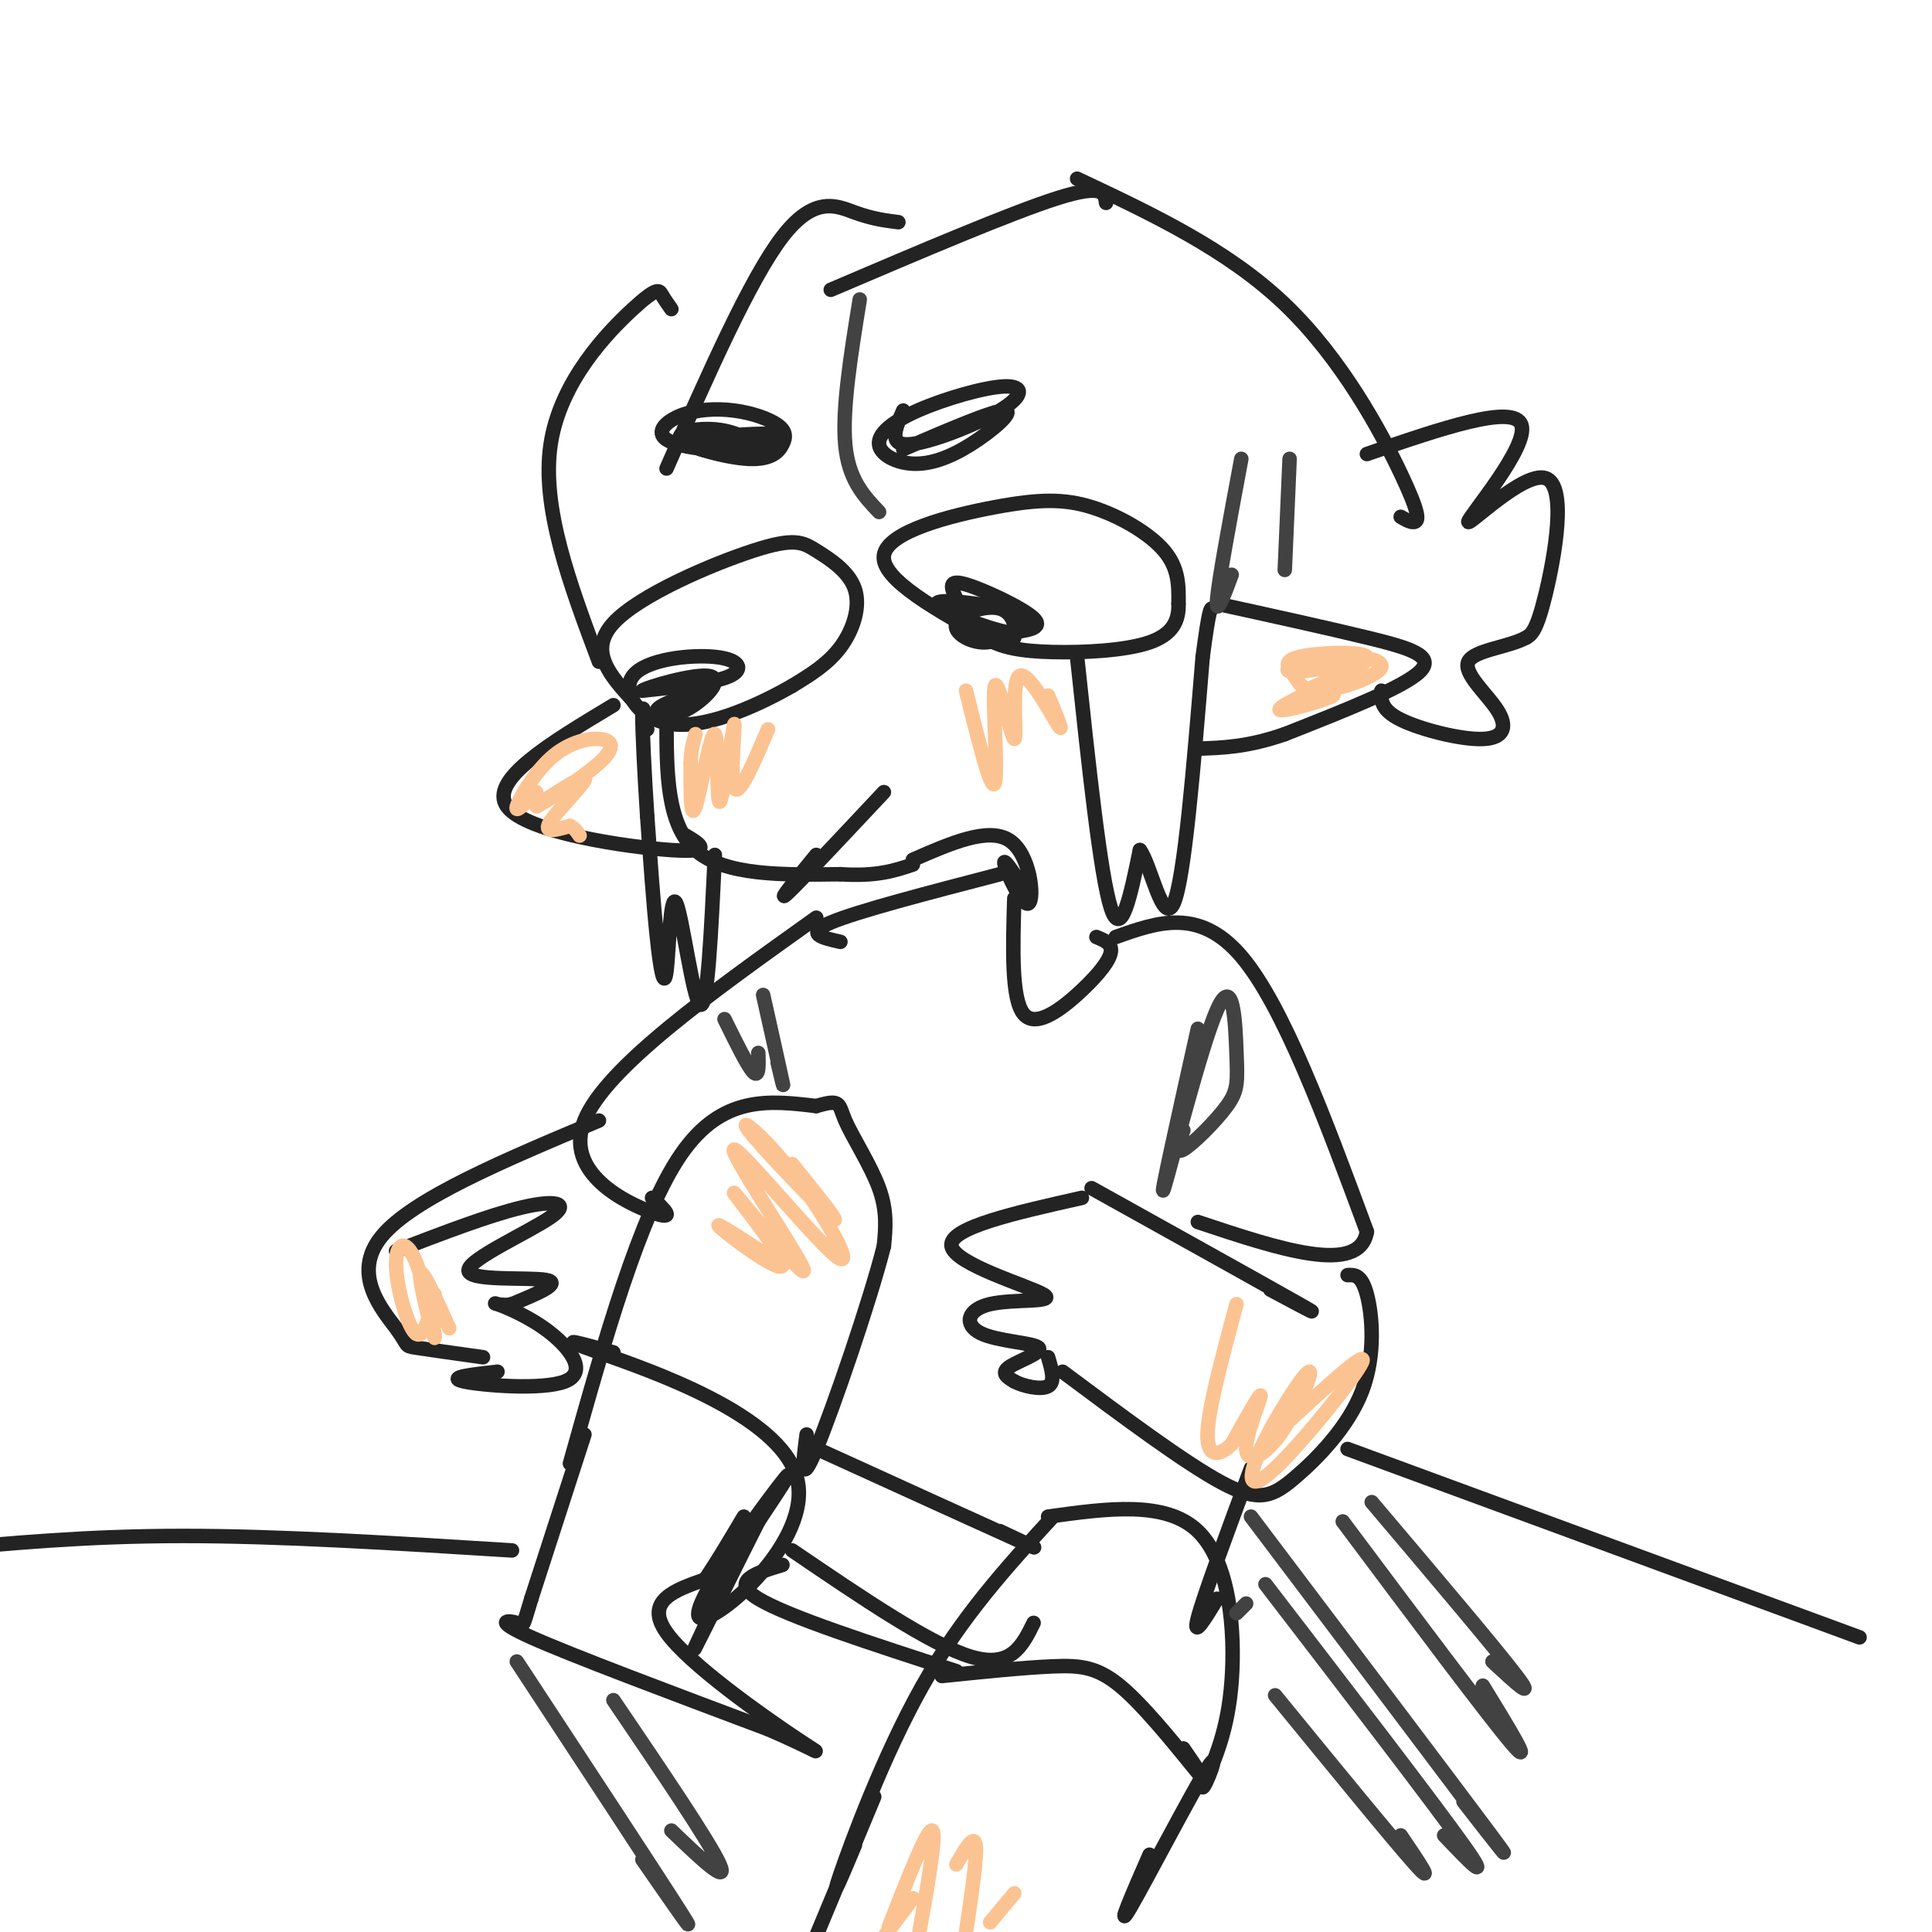 <svg viewBox='0 0 400 400' version='1.1' xmlns='http://www.w3.org/2000/svg' xmlns:xlink='http://www.w3.org/1999/xlink'><g fill='none' stroke='rgb(35,35,35)' stroke-width='3' stroke-linecap='round' stroke-linejoin='round'><path d='M131,145c-4.647,-5.106 -9.295,-10.213 -4,-16c5.295,-5.787 20.532,-12.255 29,-15c8.468,-2.745 10.167,-1.767 13,0c2.833,1.767 6.801,4.322 8,8c1.199,3.678 -0.372,8.479 -3,12c-2.628,3.521 -6.314,5.760 -10,8'/><path d='M164,142c-6.189,3.577 -16.661,8.519 -24,8c-7.339,-0.519 -11.544,-6.500 -9,-10c2.544,-3.500 11.839,-4.519 17,-4c5.161,0.519 6.189,2.577 3,4c-3.189,1.423 -10.594,2.212 -18,3'/><path d='M133,143c0.565,-0.627 10.976,-3.694 14,-3c3.024,0.694 -1.340,5.148 -5,7c-3.660,1.852 -6.617,1.100 -6,0c0.617,-1.100 4.809,-2.550 9,-4'/><path d='M206,133c-11.834,-6.530 -23.668,-13.059 -23,-18c0.668,-4.941 13.839,-8.293 23,-10c9.161,-1.707 14.313,-1.767 20,0c5.687,1.767 11.911,5.362 15,9c3.089,3.638 3.045,7.319 3,11'/><path d='M244,125c0.115,3.373 -1.097,6.305 -6,8c-4.903,1.695 -13.497,2.152 -20,2c-6.503,-0.152 -10.917,-0.914 -14,-3c-3.083,-2.086 -4.837,-5.497 -6,-8c-1.163,-2.503 -1.736,-4.097 2,-3c3.736,1.097 11.782,4.885 14,7c2.218,2.115 -1.391,2.558 -5,3'/><path d='M209,131c-4.951,-0.927 -14.828,-4.746 -15,-6c-0.172,-1.254 9.361,0.057 14,1c4.639,0.943 4.384,1.518 3,3c-1.384,1.482 -3.899,3.872 -7,4c-3.101,0.128 -6.790,-2.007 -6,-4c0.790,-1.993 6.059,-3.844 9,-3c2.941,0.844 3.555,4.384 3,6c-0.555,1.616 -2.277,1.308 -4,1'/><path d='M206,133c-2.533,-0.911 -6.867,-3.689 -7,-4c-0.133,-0.311 3.933,1.844 8,4'/><path d='M138,149c0.000,10.833 0.000,21.667 6,27c6.000,5.333 18.000,5.167 30,5'/><path d='M174,181c7.500,0.500 11.250,-0.750 15,-2'/><path d='M223,136c2.417,22.667 4.833,45.333 7,52c2.167,6.667 4.083,-2.667 6,-12'/><path d='M236,176c2.222,2.844 4.778,15.956 7,11c2.222,-4.956 4.111,-27.978 6,-51'/><path d='M249,136c1.333,-10.167 1.667,-10.083 2,-10'/><path d='M252,125c11.244,2.467 22.489,4.933 31,7c8.511,2.067 14.289,3.733 11,7c-3.289,3.267 -15.644,8.133 -28,13'/><path d='M266,152c-7.667,2.667 -12.833,2.833 -18,3'/><path d='M148,177c-0.750,15.920 -1.499,31.841 -3,31c-1.501,-0.841 -3.753,-18.442 -5,-21c-1.247,-2.558 -1.490,9.927 -2,14c-0.510,4.073 -1.289,-0.265 -2,-7c-0.711,-6.735 -1.356,-15.868 -2,-25'/><path d='M134,169c-0.578,-8.689 -1.022,-17.911 -1,-21c0.022,-3.089 0.511,-0.044 1,3'/><path d='M127,146c-13.000,7.800 -26.000,15.600 -22,21c4.000,5.400 25.000,8.400 34,9c9.000,0.600 6.000,-1.200 3,-3'/><path d='M124,137c-5.982,-15.958 -11.964,-31.917 -10,-45c1.964,-13.083 11.875,-23.292 17,-28c5.125,-4.708 5.464,-3.917 6,-3c0.536,0.917 1.268,1.958 2,3'/><path d='M138,97c8.667,-19.667 17.333,-39.333 24,-48c6.667,-8.667 11.333,-6.333 15,-5c3.667,1.333 6.333,1.667 9,2'/><path d='M172,60c18.750,-8.000 37.500,-16.000 47,-19c9.500,-3.000 9.750,-1.000 10,1'/><path d='M223,37c15.565,7.333 31.131,14.667 43,26c11.869,11.333 20.042,26.667 24,35c3.958,8.333 3.702,9.667 3,10c-0.702,0.333 -1.851,-0.333 -3,-1'/><path d='M283,94c15.249,-5.250 30.498,-10.501 32,-6c1.502,4.501 -10.742,18.753 -11,20c-0.258,1.247 11.469,-10.510 16,-9c4.531,1.510 1.866,16.289 0,24c-1.866,7.711 -2.933,8.356 -4,9'/><path d='M316,132c-3.680,2.027 -10.881,2.596 -12,5c-1.119,2.404 3.844,6.644 6,10c2.156,3.356 1.503,5.826 -3,6c-4.503,0.174 -12.858,-1.950 -17,-4c-4.142,-2.050 -4.071,-4.025 -4,-6'/><path d='M183,164c-8.833,9.417 -17.667,18.833 -20,21c-2.333,2.167 1.833,-2.917 6,-8'/><path d='M187,93c9.369,-4.032 18.737,-8.064 21,-8c2.263,0.064 -2.581,4.224 -7,7c-4.419,2.776 -8.414,4.170 -12,4c-3.586,-0.170 -6.764,-1.903 -7,-4c-0.236,-2.097 2.470,-4.559 8,-7c5.530,-2.441 13.884,-4.860 18,-5c4.116,-0.140 3.993,2.001 -1,5c-4.993,2.999 -14.855,6.857 -19,7c-4.145,0.143 -2.572,-3.428 -1,-7'/><path d='M141,91c8.898,-0.786 17.797,-1.572 20,-1c2.203,0.572 -2.289,2.501 -8,3c-5.711,0.499 -12.641,-0.433 -15,-2c-2.359,-1.567 -0.145,-3.768 3,-5c3.145,-1.232 7.223,-1.495 11,-1c3.777,0.495 7.255,1.747 9,3c1.745,1.253 1.758,2.507 1,4c-0.758,1.493 -2.286,3.225 -7,3c-4.714,-0.225 -12.615,-2.407 -14,-4c-1.385,-1.593 3.747,-2.598 8,-2c4.253,0.598 7.626,2.799 11,5'/><path d='M160,94c-2.067,0.644 -12.733,-0.244 -15,-1c-2.267,-0.756 3.867,-1.378 10,-2'/><path d='M189,178c7.827,-3.429 15.655,-6.857 20,-4c4.345,2.857 5.208,12.000 4,13c-1.208,1.000 -4.488,-6.143 -5,-8c-0.512,-1.857 1.744,1.571 4,5'/><path d='M210,186c-0.315,10.488 -0.631,20.976 2,24c2.631,3.024 8.208,-1.417 12,-5c3.792,-3.583 5.798,-6.310 6,-8c0.202,-1.690 -1.399,-2.345 -3,-3'/><path d='M207,181c-14.750,3.833 -29.500,7.667 -35,10c-5.500,2.333 -1.750,3.167 2,4'/><path d='M82,259c9.656,-3.705 19.311,-7.410 26,-9c6.689,-1.590 10.411,-1.065 6,2c-4.411,3.065 -16.957,8.671 -17,11c-0.043,2.329 12.416,1.380 16,2c3.584,0.620 -1.708,2.810 -7,5'/><path d='M106,270c-2.285,0.570 -4.499,-0.505 -3,0c1.499,0.505 6.711,2.589 11,6c4.289,3.411 7.655,8.149 3,10c-4.655,1.851 -17.330,0.815 -21,0c-3.670,-0.815 1.665,-1.407 7,-2'/><path d='M224,248c-13.851,3.111 -27.702,6.221 -27,10c0.702,3.779 15.958,8.226 19,10c3.042,1.774 -6.130,0.873 -11,2c-4.870,1.127 -5.439,4.281 -2,6c3.439,1.719 10.888,2.001 12,3c1.112,0.999 -4.111,2.714 -6,4c-1.889,1.286 -0.445,2.143 1,3'/><path d='M210,286c1.711,0.956 5.489,1.844 7,1c1.511,-0.844 0.756,-3.422 0,-6'/><path d='M118,303c7.250,-25.833 14.500,-51.667 23,-64c8.500,-12.333 18.250,-11.167 28,-10'/><path d='M169,229c5.286,-1.560 4.500,-0.458 6,3c1.500,3.458 5.286,9.274 7,14c1.714,4.726 1.357,8.363 1,12'/><path d='M183,258c-2.867,11.333 -10.533,33.667 -14,42c-3.467,8.333 -2.733,2.667 -2,-3'/><path d='M121,297c0.000,0.000 -11.000,34.000 -11,34'/><path d='M110,331c-1.976,6.440 -1.417,5.542 -3,5c-1.583,-0.542 -5.310,-0.726 3,3c8.310,3.726 28.655,11.363 49,19'/><path d='M159,358c10.643,4.571 12.750,6.500 6,2c-6.750,-4.500 -22.357,-15.429 -27,-22c-4.643,-6.571 1.679,-8.786 8,-11'/><path d='M146,327c2.667,-4.000 5.333,-8.500 8,-13'/><path d='M127,280c-6.651,-1.839 -13.301,-3.678 -3,0c10.301,3.678 37.555,12.872 41,26c3.445,13.128 -16.919,30.188 -20,29c-3.081,-1.188 11.120,-20.625 16,-27c4.880,-6.375 0.440,0.313 -4,7'/><path d='M157,315c-3.867,7.622 -11.533,23.178 -13,26c-1.467,2.822 3.267,-7.089 8,-17'/><path d='M218,314c-9.444,10.311 -18.889,20.622 -27,35c-8.111,14.378 -14.889,32.822 -17,39c-2.111,6.178 0.444,0.089 3,-6'/><path d='M217,314c12.178,-1.689 24.356,-3.378 31,3c6.644,6.378 7.756,20.822 7,31c-0.756,10.178 -3.378,16.089 -6,22'/><path d='M249,370c0.298,0.643 4.042,-8.750 1,-4c-3.042,4.750 -12.869,23.643 -16,29c-3.131,5.357 0.435,-2.821 4,-11'/><path d='M181,372c0.000,0.000 -15.000,36.000 -15,36'/><path d='M169,190c-21.822,15.556 -43.644,31.111 -48,42c-4.356,10.889 8.756,17.111 14,19c5.244,1.889 2.622,-0.556 0,-3'/><path d='M124,232c-19.321,8.101 -38.643,16.202 -45,24c-6.357,7.798 0.250,15.292 3,19c2.750,3.708 1.643,3.631 4,4c2.357,0.369 8.179,1.185 14,2'/><path d='M231,194c8.667,-3.083 17.333,-6.167 26,4c8.667,10.167 17.333,33.583 26,57'/><path d='M283,255c-1.500,9.167 -18.250,3.583 -35,-2'/><path d='M226,246c18.417,10.250 36.833,20.500 43,24c6.167,3.500 0.083,0.250 -6,-3'/><path d='M220,284c12.659,9.442 25.317,18.884 33,23c7.683,4.116 10.389,2.907 15,-1c4.611,-3.907 11.126,-10.514 14,-18c2.874,-7.486 2.107,-15.853 1,-20c-1.107,-4.147 -2.553,-4.073 -4,-4'/><path d='M167,299c18.667,8.500 37.333,17.000 44,20c6.667,3.000 1.333,0.500 -4,-2'/><path d='M195,347c8.488,-0.875 16.976,-1.750 23,-2c6.024,-0.250 9.583,0.125 15,5c5.417,4.875 12.690,14.250 15,17c2.310,2.750 -0.345,-1.125 -3,-5'/><path d='M198,346c-17.500,-5.667 -35.000,-11.333 -41,-15c-6.000,-3.667 -0.500,-5.333 5,-7'/><path d='M164,321c14.333,9.750 28.667,19.500 37,22c8.333,2.500 10.667,-2.250 13,-7'/><path d='M259,304c-4.917,13.250 -9.833,26.500 -11,31c-1.167,4.500 1.417,0.250 4,-4'/><path d='M106,321c-24.000,-1.500 -48.000,-3.000 -68,-3c-20.000,0.000 -36.000,1.500 -52,3'/><path d='M279,300c0.000,0.000 106.000,39.000 106,39'/></g>
<g fill='none' stroke='rgb(252,195,146)' stroke-width='3' stroke-linecap='round' stroke-linejoin='round'><path d='M189,393c0.000,0.000 -6.000,8.000 -6,8'/><path d='M184,399c4.000,-10.250 8.000,-20.500 9,-20c1.000,0.500 -1.000,11.750 -3,23'/><path d='M198,386c1.833,-3.167 3.667,-6.333 4,-4c0.333,2.333 -0.833,10.167 -2,18'/><path d='M205,398c0.000,0.000 5.000,-6.000 5,-6'/><path d='M164,241c5.490,6.798 10.979,13.595 8,11c-2.979,-2.595 -14.427,-14.584 -17,-18c-2.573,-3.416 3.728,1.739 10,10c6.272,8.261 12.516,19.627 8,16c-4.516,-3.627 -19.793,-22.246 -21,-22c-1.207,0.246 11.655,19.356 14,24c2.345,4.644 -5.828,-5.178 -14,-15'/><path d='M152,247c1.024,1.643 10.583,13.250 10,15c-0.583,1.750 -11.310,-6.357 -13,-8c-1.690,-1.643 5.655,3.179 13,8'/><path d='M266,295c8.620,-7.953 17.240,-15.905 16,-13c-1.240,2.905 -12.341,16.668 -18,22c-5.659,5.332 -5.875,2.232 -3,-4c2.875,-6.232 8.842,-15.595 10,-16c1.158,-0.405 -2.494,8.149 -6,13c-3.506,4.851 -6.867,5.998 -7,3c-0.133,-2.998 2.962,-10.142 3,-11c0.038,-0.858 -2.981,4.571 -6,10'/><path d='M255,299c-2.311,2.311 -5.089,3.089 -5,-2c0.089,-5.089 3.044,-16.044 6,-27'/><path d='M200,143c2.667,10.759 5.334,21.517 6,19c0.666,-2.517 -0.670,-18.310 0,-20c0.670,-1.690 3.344,10.722 4,11c0.656,0.278 -0.708,-11.579 1,-13c1.708,-1.421 6.488,7.594 8,10c1.512,2.406 -0.244,-1.797 -2,-6'/><path d='M159,151c-3.050,7.179 -6.099,14.358 -7,12c-0.901,-2.358 0.347,-14.253 0,-13c-0.347,1.253 -2.289,15.656 -3,16c-0.711,0.344 -0.191,-13.369 -1,-14c-0.809,-0.631 -2.945,11.820 -4,15c-1.055,3.180 -1.027,-2.910 -1,-9'/><path d='M143,158c0.000,-2.500 0.500,-4.250 1,-6'/><path d='M90,268c-1.158,4.774 -2.315,9.548 -4,8c-1.685,-1.548 -3.896,-9.418 -4,-14c-0.104,-4.582 1.900,-5.878 4,-1c2.100,4.878 4.296,15.929 4,16c-0.296,0.071 -3.085,-10.837 -3,-13c0.085,-2.163 3.042,4.418 6,11'/><path d='M282,137c-6.682,1.201 -13.364,2.401 -15,2c-1.636,-0.401 1.773,-2.405 7,-3c5.227,-0.595 12.271,0.217 12,2c-0.271,1.783 -7.857,4.536 -12,5c-4.143,0.464 -4.842,-1.360 -6,-3c-1.158,-1.640 -2.773,-3.095 1,-4c3.773,-0.905 12.935,-1.258 14,0c1.065,1.258 -5.968,4.129 -13,7'/><path d='M270,143c0.155,1.048 7.042,0.167 6,1c-1.042,0.833 -10.012,3.381 -11,3c-0.988,-0.381 6.006,-3.690 13,-7'/><path d='M111,164c-2.215,2.263 -4.430,4.526 -4,3c0.430,-1.526 3.507,-6.840 7,-10c3.493,-3.160 7.404,-4.166 10,-4c2.596,0.166 3.878,1.503 0,5c-3.878,3.497 -12.916,9.154 -13,9c-0.084,-0.154 8.785,-6.118 10,-6c1.215,0.118 -5.224,6.320 -7,9c-1.776,2.680 1.112,1.840 4,1'/><path d='M118,171c1.000,0.500 1.500,1.250 2,2'/></g>
<g fill='none' stroke='rgb(66,66,66)' stroke-width='3' stroke-linecap='round' stroke-linejoin='round'><path d='M257,95c-2.333,12.500 -4.667,25.000 -5,29c-0.333,4.000 1.333,-0.500 3,-5'/><path d='M267,95c0.000,0.000 -1.000,23.000 -1,23'/><path d='M178,62c-1.833,11.333 -3.667,22.667 -3,30c0.667,7.333 3.833,10.667 7,14'/><path d='M248,213c-4.086,18.342 -8.172,36.685 -7,33c1.172,-3.685 7.601,-29.396 11,-37c3.399,-7.604 3.767,2.900 4,9c0.233,6.100 0.332,7.796 -2,11c-2.332,3.204 -7.095,7.915 -9,9c-1.905,1.085 -0.953,-1.458 0,-4'/><path d='M158,206c1.750,7.833 3.500,15.667 4,18c0.500,2.333 -0.250,-0.833 -1,-4'/><path d='M150,211c2.417,4.917 4.833,9.833 6,11c1.167,1.167 1.083,-1.417 1,-4'/><path d='M256,334c0.000,0.000 2.000,-2.000 2,-2'/><path d='M259,314c20.833,27.583 41.667,55.167 49,65c7.333,9.833 1.167,1.917 -5,-6'/><path d='M262,328c17.417,22.667 34.833,45.333 41,54c6.167,8.667 1.083,3.333 -4,-2'/><path d='M264,351c12.333,15.083 24.667,30.167 29,35c4.333,4.833 0.667,-0.583 -3,-6'/><path d='M278,315c15.083,20.167 30.167,40.333 35,46c4.833,5.667 -0.583,-3.167 -6,-12'/><path d='M284,311c12.917,15.250 25.833,30.500 30,36c4.167,5.500 -0.417,1.250 -5,-3'/><path d='M127,352c10.000,14.750 20.000,29.500 22,34c2.000,4.500 -4.000,-1.250 -10,-7'/><path d='M107,344c14.833,22.583 29.667,45.167 34,52c4.333,6.833 -1.833,-2.083 -8,-11'/></g>
</svg>
